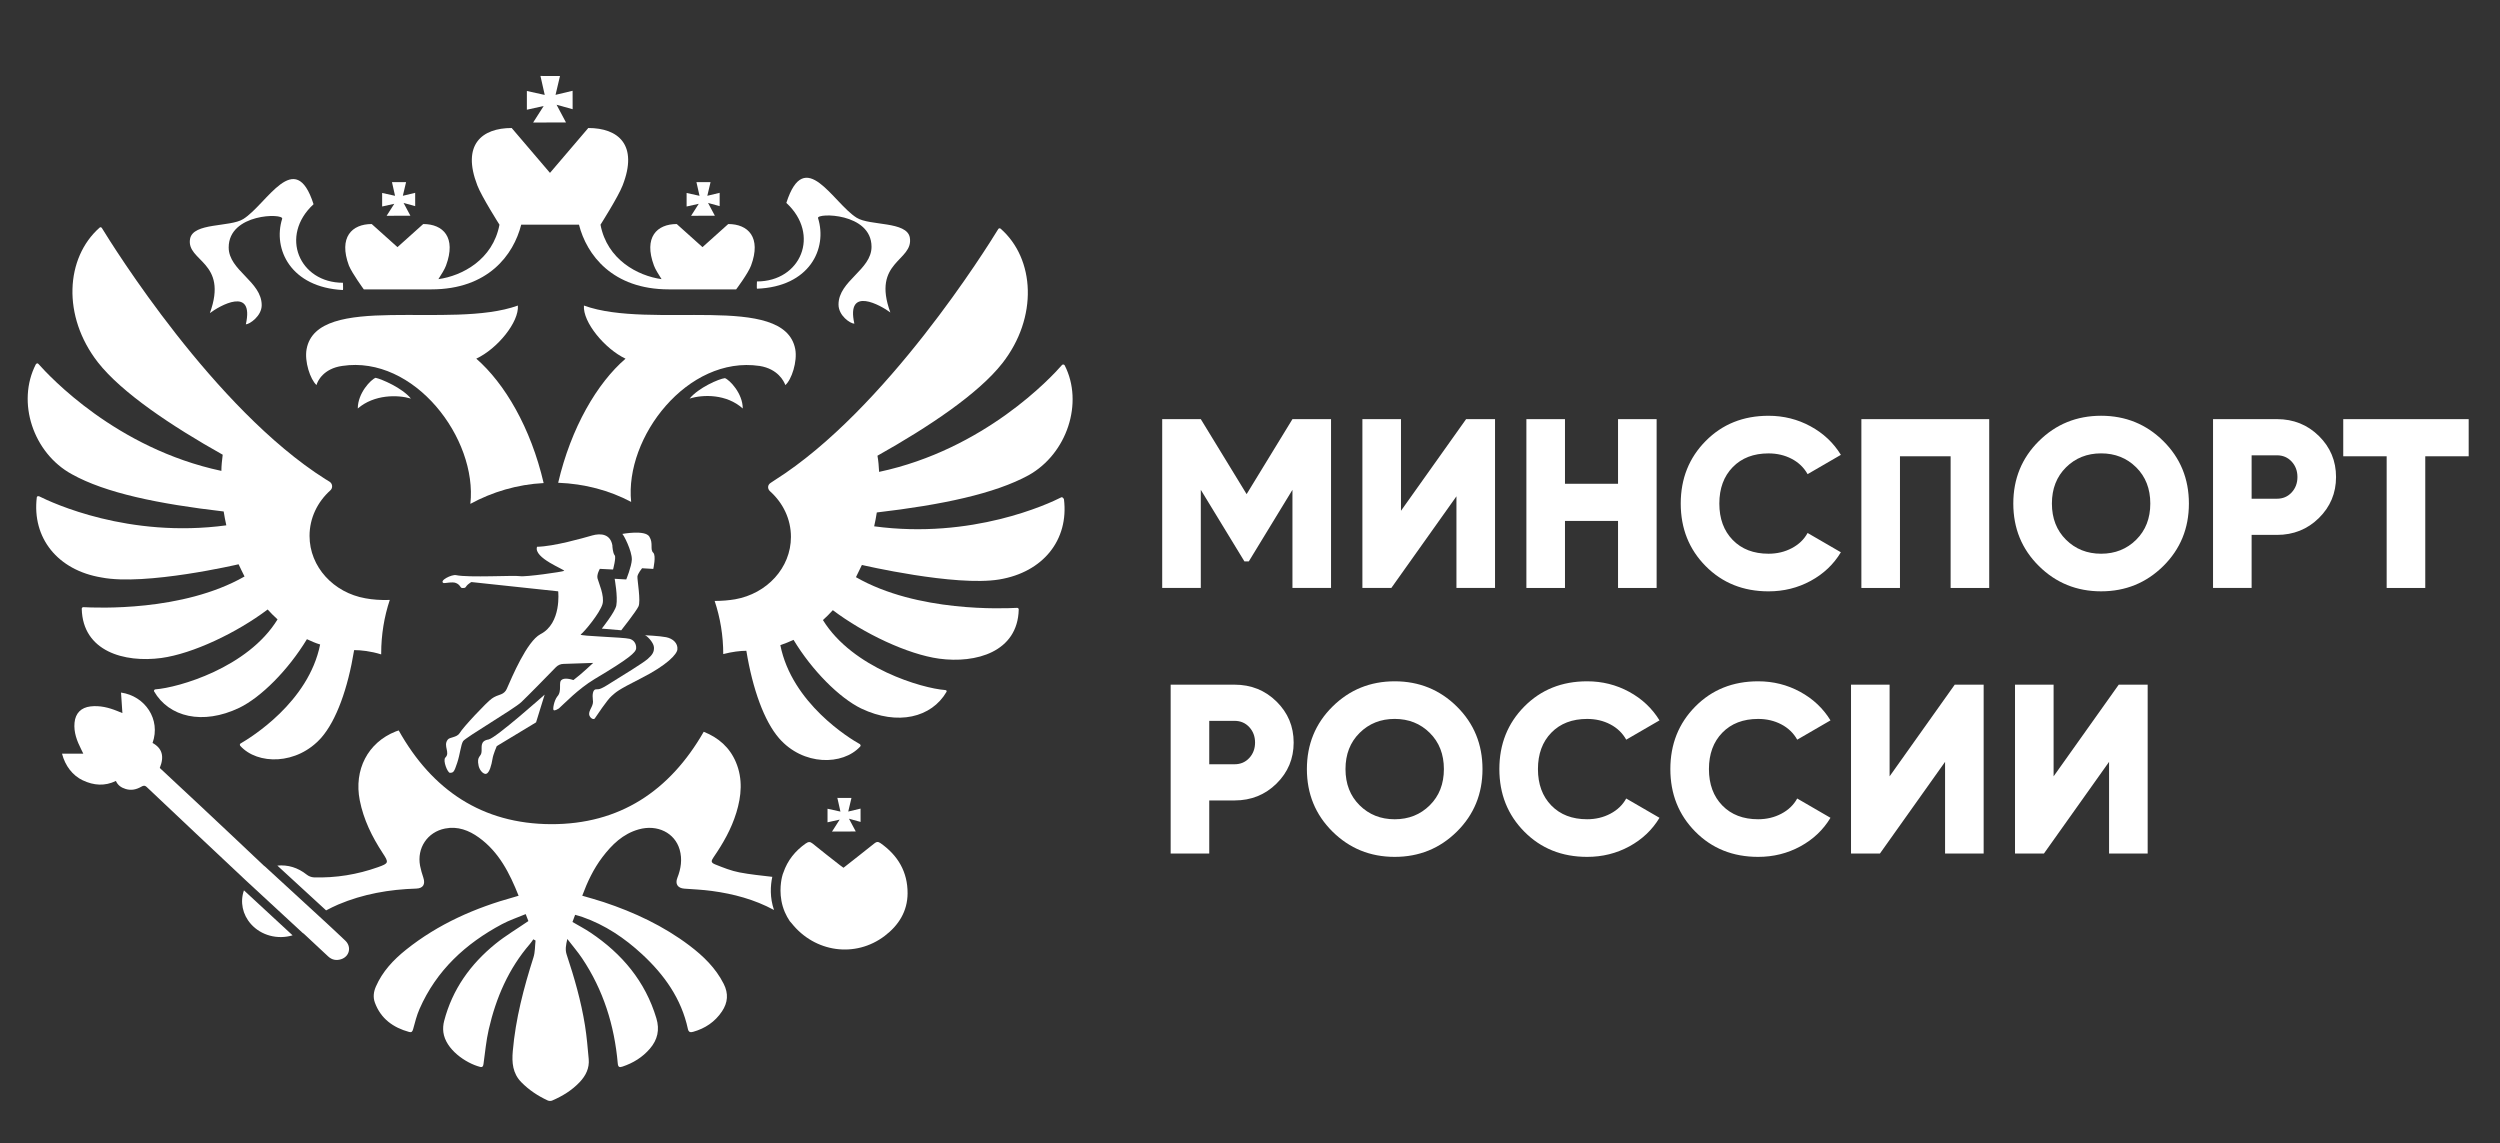 <svg width="1404" height="642" viewBox="0 0 1404 642" fill="none" xmlns="http://www.w3.org/2000/svg">
<rect x="0" y="0" width="1404" height="642" fill="#333333" stroke="none"/>
<path d="M217.14 121.19L230.47 121.14C229.2 118.75 227.93 116.36 226.65 113.97C228.82 114.57 231 115.17 233.17 115.77C233.17 113.28 233.17 110.78 233.16 108.29C230.85 108.84 228.55 109.39 226.24 109.95C226.84 107.4 227.44 104.85 228.05 102.3C225.41 102.3 222.77 102.29 220.13 102.28C220.71 104.84 221.29 107.41 221.86 109.97C219.44 109.44 217.03 108.91 214.61 108.37C214.61 110.9 214.61 113.44 214.61 115.97L221.43 114.45L217.14 121.17V121.19Z" fill="white"/>
<path d="M388.13 121.19L401.46 121.14C400.19 118.75 398.91 116.36 397.64 113.97C399.81 114.57 401.99 115.17 404.16 115.77C404.16 113.28 404.16 110.78 404.15 108.29C401.84 108.84 399.54 109.39 397.23 109.95C397.83 107.4 398.43 104.85 399.04 102.3C396.4 102.3 393.76 102.29 391.12 102.28C391.7 104.84 392.28 107.41 392.85 109.97C390.43 109.44 388.02 108.91 385.6 108.37C385.6 110.9 385.6 113.44 385.6 115.97L392.42 114.45L388.13 121.17V121.19Z" fill="white"/>
<path d="M204.27 162.51H242.28C274.17 162.51 288.45 143.05 292.71 126.18H325.16C329.43 143.05 343.89 162.51 375.6 162.51H413.43C413.43 162.51 420.11 153.61 421.78 149.17C427.71 133.23 420.11 125.82 408.98 125.82L394.52 138.79L380.06 125.82C368.94 125.82 361.33 133.23 367.27 149.17C368.01 151.21 369.87 154.17 371.54 156.77C358.19 154.92 340.95 145.84 337.24 126.19C337.24 126.19 347.25 110.44 349.66 104.14C358.56 81.34 347.25 71.89 330.38 71.89L308.87 97.09L287.36 71.89C270.67 71.89 259.17 81.16 268.08 104.14C270.49 110.44 280.5 126.19 280.5 126.19C276.79 145.84 259.55 154.92 246.2 156.77C247.87 154.18 249.72 151.21 250.47 149.17C256.4 133.23 248.8 125.82 237.68 125.82L223.22 138.79L208.76 125.82C197.63 125.82 190.03 133.23 195.96 149.17C197.81 153.62 204.31 162.51 204.31 162.51H204.27Z" fill="white"/>
<path d="M299.39 68.82L317.85 68.76C316.09 65.45 314.33 62.14 312.57 58.83C315.58 59.66 318.58 60.49 321.59 61.33C321.59 57.88 321.58 54.43 321.57 50.98C318.38 51.74 315.18 52.51 311.99 53.27C312.82 49.74 313.66 46.21 314.49 42.69C310.83 42.69 307.18 42.67 303.52 42.66C304.32 46.21 305.12 49.76 305.92 53.31C302.58 52.57 299.23 51.84 295.89 51.1C295.89 54.61 295.89 58.12 295.89 61.62L305.34 59.52L299.4 68.82H299.39Z" fill="white"/>
<path d="M140.92 518.94C146.65 525.37 155.88 527.8 164.32 525.28L137 500.02C134.73 506.53 136.19 513.62 140.93 518.94H140.92Z" fill="white"/>
<path d="M117.86 175.85C123.24 171.77 142.89 160.47 138.07 182.15C140.11 182.15 146.97 177.52 146.97 171.4C146.97 158.06 128.43 151.94 128.43 138.97C128.43 119.7 159.4 119.7 158.47 122.85C153.09 139.9 163.29 161.4 192.59 162.88C192.78 162.51 192.59 158.8 192.59 158.8C168.11 158.8 156.8 132.48 176.09 114.69C165.71 82.26 149.94 114.69 136.59 123.03C129.17 127.66 108.41 124.88 106.74 134.15C104.51 146.94 128.43 146.75 117.86 175.85Z" fill="white"/>
<path d="M133.99 316.89C135.1 319.3 136.22 321.52 137.33 323.75C102.66 343.58 54.07 341.36 46.84 340.98C46.28 340.98 45.91 341.35 45.91 341.91C46.47 365.82 69.83 372.31 90.6 369.53C108.22 367.12 132.88 355.44 150.31 342.29C151.98 344.14 153.83 346 155.87 347.85C139.18 375.09 100.06 386.21 87.26 387.14C86.7 387.14 86.33 387.88 86.52 388.25C94.86 402.7 113.78 407.34 134.36 397.52C146.6 391.59 161.8 376.39 172.37 358.97C174.78 360.08 177.19 361.19 179.79 361.94C173.3 394.37 140.85 414.2 135.1 417.54C134.73 417.72 134.54 418.28 134.91 418.84C144.55 429.59 166.8 429.78 180.52 414.21C188.87 404.57 195.35 386.78 198.88 365.1C202.59 365.1 208.15 365.66 214.08 367.51V366.95C214.08 356.57 215.75 346.38 218.9 336.93C213.89 337.12 209.07 336.74 205.18 336C187.38 332.85 173.84 318.39 173.84 300.97C173.84 290.96 178.29 281.88 185.52 275.39C187 274.09 186.82 271.68 185.15 270.57C184.22 270.01 183.48 269.46 182.74 269.09C120.25 229.61 63.33 138.06 57.21 128.05C56.84 127.5 56.28 127.5 55.91 127.86C36.81 144.73 34.77 177.53 54.98 203.48C68.33 220.53 96.33 239.25 125.07 255.37C124.7 258.34 124.33 261.49 124.33 264.45C65.18 251.85 27.72 211.26 21.6 204.4C21.23 203.84 20.49 204.03 20.12 204.59C9.18 225.9 18.64 254.44 40.33 266.31C59.24 276.87 88.91 282.99 125.62 287.25C125.99 289.84 126.55 292.44 127.1 295.03C72.22 302.44 29.38 282.43 21.97 278.72C21.41 278.53 20.67 278.72 20.67 279.27C17.89 302.07 32.35 320.23 57.01 324.31C81.67 329.13 133.96 316.9 133.96 316.9L133.99 316.89Z" fill="white"/>
<path d="M46.56 438.26C52.65 441.14 58.85 441.61 65.09 438.58C66.17 441.07 68.15 442.36 70.62 443.11C73.73 444.05 76.57 443.4 79.31 441.84C80.36 441.24 81.23 440.88 82.43 442.02C100.79 459.41 119.2 476.74 137.64 494.04C137.68 494.08 137.7 494.11 137.74 494.14L169.98 523.94C170.25 524.09 170.53 524.29 170.83 524.57C175.27 528.78 179.81 532.9 184.26 537.1C186.4 539.12 188.91 539.55 191.55 538.71C196.3 537.2 197.55 531.74 193.94 528.28C189.86 524.37 185.67 520.53 181.28 516.46L148.81 486.63C148.58 486.49 148.36 486.32 148.11 486.09C136.52 475.08 124.86 464.15 113.21 453.21C105.39 445.88 97.54 438.58 89.72 431.28C92.41 424.8 91.05 420.14 85.67 417.26C90.41 404 81.48 390.88 67.97 388.94C68.22 392.7 68.47 396.44 68.74 400.48C67.53 399.98 66.73 399.65 65.94 399.33C61.1 397.37 56.14 396.11 50.85 396.72C45.52 397.34 42.37 400.54 41.86 405.84C41.33 411.3 43.23 416.13 45.61 420.86C45.97 421.58 46.33 422.31 46.79 423.27H34.83C36.61 430.12 40.78 435.55 46.55 438.27L46.56 438.26Z" fill="white"/>
<path d="M407.12 212.36C403.78 212.73 392.29 217.74 387.28 223.85C394.88 221.44 408.05 221.25 417.13 229.41C417.13 220.89 409.71 213.29 407.12 212.36Z" fill="white"/>
<path d="M332.39 300.77C327.2 302.25 311.07 306.89 301.61 307.07C299.38 313.37 317.74 320.04 316.81 320.6C315.88 321.15 295.11 324.12 291.96 323.57C288.81 323.01 263.22 324.5 256.17 323.01C253.76 322.45 246.34 326.16 249.12 327.46C249.68 327.65 254.31 326.53 256.17 327.46C258.76 328.57 258.39 330.43 259.88 330.24C261.55 330.24 261.36 329.87 262.11 328.94C262.85 328.01 263.96 327.46 264.34 327.09C264.53 326.9 264.71 326.9 264.9 326.9L313.48 332.09C313.48 332.09 315.52 350.07 303.47 356.18C295.87 360.26 287.52 380.27 284.56 386.94C284 388.24 282.89 389.35 281.41 389.91C279.74 390.47 277.7 391.21 276.22 392.32C273.44 394.17 259.72 408.81 258.23 411.59C256.56 414.37 252.48 413.82 251.37 415.48C248.77 419 253.04 422.71 250.07 425.49C248.59 427.16 251.37 434.01 252.67 434.01C254.71 434.01 255.08 433.46 256.75 428.45C258.42 423.45 258.79 418.26 260.09 416.22C261.39 414.18 288.83 398.06 292.72 394.35C295.87 391.38 307.74 379.34 312.19 374.7C313.3 373.59 314.79 372.85 316.46 372.85L333.15 372.29C333.15 372.29 326.29 378.78 322.03 381.93C318.69 380.82 316.47 381 315.54 381.74C313.31 383.04 315.91 388.04 312.94 391.19C311.09 393.6 310.34 398.42 310.9 398.79C311.64 399.35 313.5 398.05 313.87 397.86C317.02 395.08 324.44 387.11 333.9 381.37C353.56 369.69 357.08 366.36 357.26 364.13C357.44 361.35 355.78 359.31 353.55 358.76C350.03 357.83 325.37 357.28 326.11 356.35C328.34 354.68 336.87 344.3 338.35 339.3C339.65 334.67 336.12 327.07 335.57 324.84C335.01 322.62 336.87 319.47 336.87 319.47L344.29 319.84C344.29 319.84 346.14 312.98 345.22 311.87C344.11 310.57 343.92 306.68 343.92 306.68V306.31C342.81 300.01 337.62 299.27 332.42 300.75L332.39 300.77Z" fill="white"/>
<path d="M268.79 430.13C269.53 433.1 271.76 434.95 273.06 434.58C274.91 434.02 276.03 429.58 276.58 426.24C276.95 423.65 278.99 419.01 278.99 419.01L301.06 405.67L305.88 390.1C305.88 390.1 278.44 414.56 274.36 415.3C269.54 416.04 270.65 419.56 270.47 421.79C270.47 425.31 267.5 424.2 268.8 430.13H268.79Z" fill="white"/>
<path d="M426.59 205.51C436.97 207.18 440.31 214.22 441.05 216.26C444.57 213.29 447.91 202.92 446.61 196.06C440.49 164 365.58 185.31 327.94 171.6C327.2 180.87 339.62 195.88 351.3 201.44C335.35 215.15 320.71 240.17 313.47 271.12C328.3 271.68 342.21 275.38 354.45 281.87C350.74 245.54 386.16 199.58 426.58 205.51H426.59Z" fill="white"/>
<path d="M334.06 403.44C334.99 402.14 340.92 393.06 343.52 390.84C346.12 388.62 346.3 387.87 359.84 381.02C374.86 373.42 380.24 367.3 380.42 364.71C380.79 361.19 377.82 358.59 374.11 357.85C370.4 357.11 362.06 356.74 362.06 356.74C363.17 356.74 367.07 360.82 367.25 363.41C367.44 366.01 366.51 367.67 363.73 370.08C360.95 372.49 350.01 379.16 343.15 383.42C336.29 387.87 336.29 386.94 334.62 387.13C332.95 387.32 332.58 390.1 332.95 393.06C333.51 396.03 331.28 398.07 330.91 400.29C330.35 402.51 333.14 404.74 334.06 403.44Z" fill="white"/>
<path d="M351.68 325.42L345.19 325.05C345.19 325.05 347.04 335.06 346.12 340.06C345.38 343.77 337.96 353.03 337.96 353.03L348.9 353.96C348.9 353.96 357.24 343.4 358.54 340.62C360.02 337.84 357.8 325.42 357.98 323.76C358.17 322.09 360.58 319.13 360.58 319.13L366.89 319.5C366.89 319.5 368.56 312.09 366.89 310.42C364.85 308.57 367.08 305.23 364.66 301.34C362.25 297.45 349.46 299.86 349.46 299.86C350.02 299.86 355.02 309.5 354.84 314.32C354.65 318.21 351.69 325.44 351.69 325.44L351.68 325.42Z" fill="white"/>
<path d="M230.78 223.85C225.77 217.73 214.28 212.91 210.94 212.17C208.35 213.1 200.93 220.7 200.93 229.41C210.2 221.44 223.37 221.63 230.78 223.85Z" fill="white"/>
<path d="M290.86 171.59C253.03 185.31 178.12 163.99 172.19 196.05C170.89 202.91 174.23 213.1 177.75 216.25C178.31 214.03 181.64 206.98 192.21 205.5C232.63 199.38 268.23 246.27 264.15 282.97C276.39 276.3 290.48 272.04 305.31 271.29C298.08 240.15 283.43 215.32 267.48 201.42C279.35 195.86 291.58 180.85 290.84 171.58L290.86 171.59Z" fill="white"/>
<path d="M459.41 122.48C458.48 119.51 489.45 119.33 489.45 138.6C489.45 151.57 470.91 157.69 470.91 171.03C470.91 177.33 477.59 181.78 479.81 181.78C474.99 160.28 494.83 171.59 500.02 175.48C489.45 146.57 513.18 146.75 510.96 133.41C509.29 124.14 488.52 126.92 481.11 122.29C467.76 113.95 452 81.52 441.61 113.95C460.89 131.74 449.77 158.06 425.11 158.06C425.11 158.06 424.92 161.95 425.11 162.14C454.59 161.03 464.79 139.72 459.41 122.48Z" fill="white"/>
<path d="M464.74 461.81L471.56 460.29L467.27 467.01L480.6 466.96C479.33 464.57 478.06 462.18 476.78 459.79C478.95 460.39 481.13 460.99 483.3 461.59C483.3 459.1 483.3 456.6 483.29 454.11C480.98 454.66 478.68 455.21 476.37 455.77C476.97 453.22 477.57 450.67 478.18 448.12C475.54 448.12 472.9 448.11 470.26 448.1C470.84 450.66 471.42 453.23 471.99 455.79C469.57 455.26 467.16 454.73 464.74 454.19C464.74 456.72 464.74 459.26 464.74 461.79V461.81Z" fill="white"/>
<path d="M452.5 473.69C446.6 477.85 442.25 483.21 439.95 490.05C439.85 490.35 439.74 490.62 439.62 490.87C439.46 491.44 439.29 492.01 439.15 492.62C438.56 495.23 437.03 503.56 440.76 512.25C441.56 514.13 442.52 515.79 443.51 517.29C443.89 517.68 444.25 518.09 444.58 518.51C457.52 534.84 480.31 538.18 496.86 525.6C504.71 519.64 509.65 511.77 509.7 501.7C509.76 489.69 504.3 480.4 494.52 473.53C493.14 472.56 492.26 472.68 491.01 473.68C485.31 478.26 479.54 482.75 473.71 487.34C473.02 486.84 472.37 486.39 471.75 485.91C466.62 481.88 461.45 477.91 456.41 473.77C454.94 472.56 453.95 472.69 452.5 473.71V473.69Z" fill="white"/>
<path d="M413.5 456.5C416.41 447.01 417.25 437.47 413.3 428.07C409.79 419.73 403.48 414.24 395.21 410.96C376.12 444.28 347.87 462.99 309.41 462.85C270.87 462.7 242.69 443.77 223.91 410.21C223.43 410.37 222.83 410.55 222.26 410.78C206.57 416.99 198.65 432.32 202.05 449.51C204.18 460.3 208.91 469.9 214.87 479C218.43 484.43 218.43 484.81 212.26 487.01C200.63 491.15 188.61 493.11 176.26 492.73C174.9 492.69 173.34 492.07 172.27 491.21C167.22 487.2 161.71 485.57 155.75 486.11L183.14 511.28C185.43 510.09 187.65 508.95 189.94 507.98C203.93 502.06 218.63 499.49 233.75 499.03C237.61 498.91 238.98 496.65 237.75 492.9C237.03 490.72 236.35 488.51 235.92 486.26C234.03 476.29 240.02 467.26 249.96 465.3C257.05 463.9 263.34 466.3 268.97 470.37C280.26 478.53 286.21 490.39 291.25 503.05C290.37 503.31 289.7 503.52 289.03 503.71C266.84 509.81 246.1 518.91 228.01 533.38C220.94 539.04 214.81 545.55 211.11 554.02C209.81 556.99 209.42 560.03 210.53 563.06C213.86 572.12 220.78 577.07 229.78 579.56C231.17 579.94 231.65 579.3 232.02 577.93C233.06 574.12 234.03 570.23 235.61 566.62C245.08 545 261.43 529.95 281.9 519.02C286.1 516.78 290.69 515.26 295.23 513.36C295.97 515.27 296.47 516.57 296.74 517.27C290.31 521.68 283.93 525.46 278.23 530.08C264.19 541.48 254.04 555.65 249.43 573.38C248.9 575.4 248.72 577.65 248.99 579.71C250.26 589.29 261.43 597.01 269.59 599.16C270.98 599.53 271.35 598.83 271.53 597.56C272.44 591.05 273.02 584.45 274.49 578.06C278.56 560.36 285.61 544 297.64 530.09C298.33 529.29 298.89 528.38 299.51 527.52C299.93 527.75 300.35 527.98 300.76 528.21C300.4 531.37 300.54 534.7 299.59 537.67C294.1 554.86 289.55 572.23 287.98 590.29C287.41 596.78 287.89 602.8 292.78 607.78C297.08 612.16 302.08 615.46 307.59 618.02C308.28 618.34 309.35 618.39 310.04 618.09C315.86 615.6 321.2 612.33 325.58 607.69C328.99 604.08 331.08 599.86 330.62 594.77C330.04 588.45 329.52 582.11 328.52 575.85C326.35 562.28 322.56 549.09 318.23 536.06C317.34 533.37 317.8 530.74 318.61 527.33C321.68 531.32 324.49 534.58 326.87 538.12C338.86 556 345.06 575.88 346.93 597.2C347.12 599.39 347.92 599.55 349.61 598.99C355.62 596.98 360.84 593.76 364.98 588.94C369.28 583.94 370.57 578.36 368.62 571.87C362.39 551.11 349.34 535.65 331.65 523.77C328.44 521.62 324.99 519.82 321.5 517.78C321.99 516.46 322.47 515.17 322.99 513.76C324.52 514.21 325.82 514.54 327.08 514.98C339.82 519.43 350.78 526.81 360.6 535.9C373.08 547.45 382.67 560.88 386.32 577.87C386.72 579.75 387.79 579.89 389.27 579.47C396.02 577.57 401.52 573.88 405.45 568.02C408.77 563.07 409.2 558 406.43 552.53C401.92 543.62 395 536.92 387.21 531.03C372.62 520 356.27 512.35 338.99 506.61C335.05 505.3 331.02 504.23 326.99 503.04C329.88 495.22 333.35 487.92 338.28 481.41C343.65 474.33 349.85 468.27 358.73 465.77C369.14 462.85 378.99 467.69 381.7 477.16C383.24 482.56 382.44 487.84 380.4 493.01C379.04 496.46 380.64 498.79 384.29 499.06C389.44 499.43 394.61 499.66 399.72 500.35C411.9 501.99 423.71 505.13 434.57 511C434.61 511.02 434.64 511.04 434.68 511.06C432.29 504.04 432.64 497.48 433.72 492.43C427.55 491.7 421.35 491.12 415.26 489.94C410.64 489.05 406.16 487.26 401.76 485.5C399.21 484.48 399.22 483.64 400.75 481.42C406.08 473.67 410.71 465.56 413.49 456.5H413.5Z" fill="white"/>
<path d="M596.07 279.27C588.84 282.98 545.82 302.99 490.93 295.58C491.49 292.99 492.04 290.39 492.41 287.8C528.94 283.54 558.79 277.24 577.71 266.86C599.22 254.81 608.68 226.27 597.92 205.15C597.55 204.59 596.81 204.59 596.44 204.96C590.51 211.82 552.87 252.4 493.71 265.01C493.52 261.86 493.34 258.89 492.78 255.93C521.52 239.81 549.52 221.09 562.87 204.04C583.08 178.28 581.23 145.29 561.94 128.42C561.57 128.05 560.83 128.23 560.64 128.61C554.52 138.62 497.6 230.17 435.11 269.65C434.55 270.02 433.63 270.58 432.88 271.13C431.03 272.24 430.84 274.47 432.51 275.95C439.74 282.44 444.19 291.52 444.19 301.53C444.19 318.95 430.65 333.41 412.85 336.56C409.51 337.12 405.62 337.49 401.35 337.49C404.5 346.94 406.17 356.95 406.17 367.33C411.18 366.03 415.81 365.48 419.15 365.48C422.67 386.98 429.16 404.96 437.51 414.59C451.05 430.16 473.3 429.97 483.12 419.22C483.49 418.85 483.31 418.29 482.93 417.92C477.18 414.77 444.73 394.94 438.24 362.32C440.84 361.39 443.25 360.47 445.66 359.35C456.05 376.58 471.44 391.97 483.67 397.9C504.25 407.72 523.17 402.9 531.51 388.63C531.88 388.07 531.51 387.52 530.77 387.52C517.98 386.59 478.85 375.29 462.16 348.23C464.01 346.56 465.87 344.71 467.72 342.67C485.15 355.83 509.81 367.5 527.43 369.91C548.01 372.69 571.56 366.21 572.12 342.3C572.12 341.74 571.75 341.37 571.19 341.37C563.77 341.74 515.19 343.96 480.7 324.14C481.81 321.91 482.93 319.51 484.04 317.28C484.04 317.28 536.33 329.51 561.18 325.43C585.84 321.35 600.31 303.19 597.52 280.39C597.15 279.46 596.41 279.09 596.04 279.28L596.07 279.27Z" fill="white"/>
<path d="M747.51 330.2V235.39H725.84L700.1 277.51L674.37 235.39H652.69V330.2H674.37V275.08L698.88 315.3H701.32L725.84 275.08V330.2H747.51Z" fill="white"/>
<path d="M1045.35 330.2H1067.02V256.25H1095.47V330.2H1117.14V235.39H1045.35V330.2Z" fill="white"/>
<path d="M1278.73 235.39H1242.84V330.2H1264.51V300.4H1278.73C1288.03 300.4 1295.89 297.24 1302.3 290.92C1308.71 284.6 1311.92 276.93 1311.92 267.89C1311.92 258.85 1308.72 251.19 1302.3 244.86C1295.89 238.54 1288.03 235.38 1278.73 235.38V235.39ZM1286.99 276.56C1284.82 278.91 1282.07 280.08 1278.73 280.08H1264.51V255.7H1278.73C1282.07 255.7 1284.83 256.88 1286.99 259.22C1289.16 261.57 1290.24 264.46 1290.24 267.89C1290.24 271.32 1289.16 274.21 1286.99 276.56Z" fill="white"/>
<path d="M1315.97 256.25H1340.35V330.2H1362.03V256.25H1386.41V235.39H1315.97V256.25Z" fill="white"/>
<path d="M1214.93 247.71C1205.36 238.23 1193.71 233.49 1179.98 233.49C1166.25 233.49 1154.6 238.23 1145.03 247.71C1135.46 257.19 1130.67 268.89 1130.67 282.79C1130.67 296.69 1135.45 308.39 1145.03 317.87C1154.6 327.35 1166.25 332.09 1179.98 332.09C1193.71 332.09 1205.35 327.35 1214.93 317.87C1224.5 308.39 1229.29 296.7 1229.29 282.79C1229.29 268.88 1224.5 257.19 1214.93 247.71ZM1199.69 303.11C1194.41 308.35 1187.84 310.97 1179.98 310.97C1172.12 310.97 1165.55 308.35 1160.27 303.11C1154.99 297.87 1152.35 291.1 1152.35 282.79C1152.35 274.48 1154.99 267.71 1160.27 262.47C1165.55 257.23 1172.12 254.61 1179.98 254.61C1187.84 254.61 1194.41 257.23 1199.69 262.47C1204.97 267.71 1207.61 274.48 1207.61 282.79C1207.61 291.1 1204.97 297.87 1199.69 303.11Z" fill="white"/>
<path d="M839.61 330.2V235.39H823.36L786.79 286.86V235.39H765.12V330.2H781.37L817.94 278.73V330.2H839.61Z" fill="white"/>
<path d="M930.36 330.2V235.39H908.69V271.69H878.89V235.39H857.22V330.2H878.89V292.55H908.69V330.2H930.36Z" fill="white"/>
<path d="M1033.84 310.16L1015.15 299.32C1013.16 302.93 1010.21 305.78 1006.28 307.85C1002.35 309.93 997.99 310.97 993.21 310.97C984.81 310.97 978.11 308.4 973.1 303.25C968.09 298.1 965.58 291.29 965.58 282.8C965.58 274.31 968.09 267.49 973.1 262.35C978.11 257.2 984.82 254.63 993.21 254.63C997.99 254.63 1002.33 255.65 1006.21 257.68C1010.09 259.71 1013.07 262.58 1015.15 266.28L1033.84 255.44C1029.68 248.67 1024 243.32 1016.77 239.39C1009.54 235.46 1001.69 233.5 993.2 233.5C979.02 233.5 967.26 238.22 957.92 247.65C948.57 257.09 943.9 268.8 943.9 282.8C943.9 296.8 948.57 308.51 957.92 317.95C967.27 327.39 979.03 332.1 993.2 332.1C1001.78 332.1 1009.68 330.14 1016.9 326.21C1024.12 322.28 1029.77 316.93 1033.83 310.16H1033.84Z" fill="white"/>
<path d="M1061.2 435.99V384.52H1039.53V479.33H1055.78L1092.35 427.86V479.33H1114.02V384.52H1097.77L1061.2 435.99Z" fill="white"/>
<path d="M891.35 403.75C896.13 403.75 900.47 404.77 904.35 406.8C908.23 408.83 911.21 411.7 913.29 415.4L931.98 404.56C927.82 397.79 922.14 392.44 914.91 388.51C907.68 384.58 899.83 382.62 891.34 382.62C877.16 382.62 865.4 387.34 856.06 396.77C846.71 406.21 842.04 417.92 842.04 431.92C842.04 445.92 846.71 457.63 856.06 467.07C865.41 476.51 877.17 481.22 891.34 481.22C899.92 481.22 907.82 479.26 915.04 475.33C922.26 471.4 927.91 466.05 931.97 459.28L913.28 448.44C911.29 452.05 908.34 454.9 904.41 456.97C900.48 459.05 896.12 460.09 891.34 460.09C882.94 460.09 876.24 457.52 871.23 452.37C866.22 447.22 863.71 440.41 863.71 431.92C863.71 423.43 866.22 416.61 871.23 411.47C876.24 406.32 882.95 403.75 891.34 403.75H891.35Z" fill="white"/>
<path d="M693.33 384.52H657.44V479.33H679.11V449.53H693.33C702.63 449.53 710.49 446.37 716.9 440.05C723.31 433.73 726.52 426.06 726.52 417.02C726.52 407.98 723.32 400.32 716.9 393.99C710.49 387.67 702.63 384.51 693.33 384.51V384.52ZM701.59 425.69C699.42 428.04 696.67 429.21 693.33 429.21H679.11V404.83H693.33C696.67 404.83 699.43 406.01 701.59 408.35C703.76 410.7 704.84 413.59 704.84 417.02C704.84 420.45 703.76 423.34 701.59 425.69Z" fill="white"/>
<path d="M783.26 382.62C769.53 382.62 757.89 387.36 748.31 396.84C738.74 406.32 733.95 418.02 733.95 431.92C733.95 445.82 738.74 457.52 748.31 467C757.88 476.48 769.53 481.22 783.26 481.22C796.99 481.22 808.63 476.48 818.21 467C827.78 457.52 832.57 445.83 832.57 431.92C832.57 418.01 827.78 406.32 818.21 396.84C808.64 387.36 796.99 382.62 783.26 382.62ZM802.97 452.24C797.69 457.48 791.12 460.1 783.26 460.1C775.4 460.1 768.83 457.48 763.55 452.24C758.27 447 755.63 440.23 755.63 431.92C755.63 423.61 758.27 416.84 763.55 411.6C768.83 406.36 775.4 403.74 783.26 403.74C791.12 403.74 797.69 406.36 802.97 411.6C808.25 416.84 810.89 423.61 810.89 431.92C810.89 440.23 808.25 447 802.97 452.24Z" fill="white"/>
<path d="M987.38 403.75C992.16 403.75 996.5 404.77 1000.38 406.8C1004.26 408.83 1007.24 411.7 1009.32 415.4L1028.01 404.56C1023.85 397.79 1018.17 392.44 1010.94 388.51C1003.71 384.58 995.86 382.62 987.37 382.62C973.19 382.62 961.43 387.34 952.09 396.77C942.74 406.21 938.07 417.92 938.07 431.92C938.07 445.92 942.74 457.63 952.09 467.07C961.44 476.51 973.2 481.22 987.37 481.22C995.95 481.22 1003.85 479.26 1011.07 475.33C1018.29 471.4 1023.94 466.05 1028 459.28L1009.31 448.44C1007.32 452.05 1004.37 454.9 1000.44 456.97C996.51 459.05 992.15 460.09 987.37 460.09C978.97 460.09 972.27 457.52 967.26 452.37C962.25 447.22 959.74 440.41 959.74 431.92C959.74 423.43 962.25 416.61 967.26 411.47C972.27 406.32 978.98 403.75 987.37 403.75H987.38Z" fill="white"/>
<path d="M1153.3 435.99V384.52H1131.63V479.33H1147.88L1184.45 427.86V479.33H1206.13V384.52H1189.87L1153.3 435.99Z" fill="white"/>
</svg>
